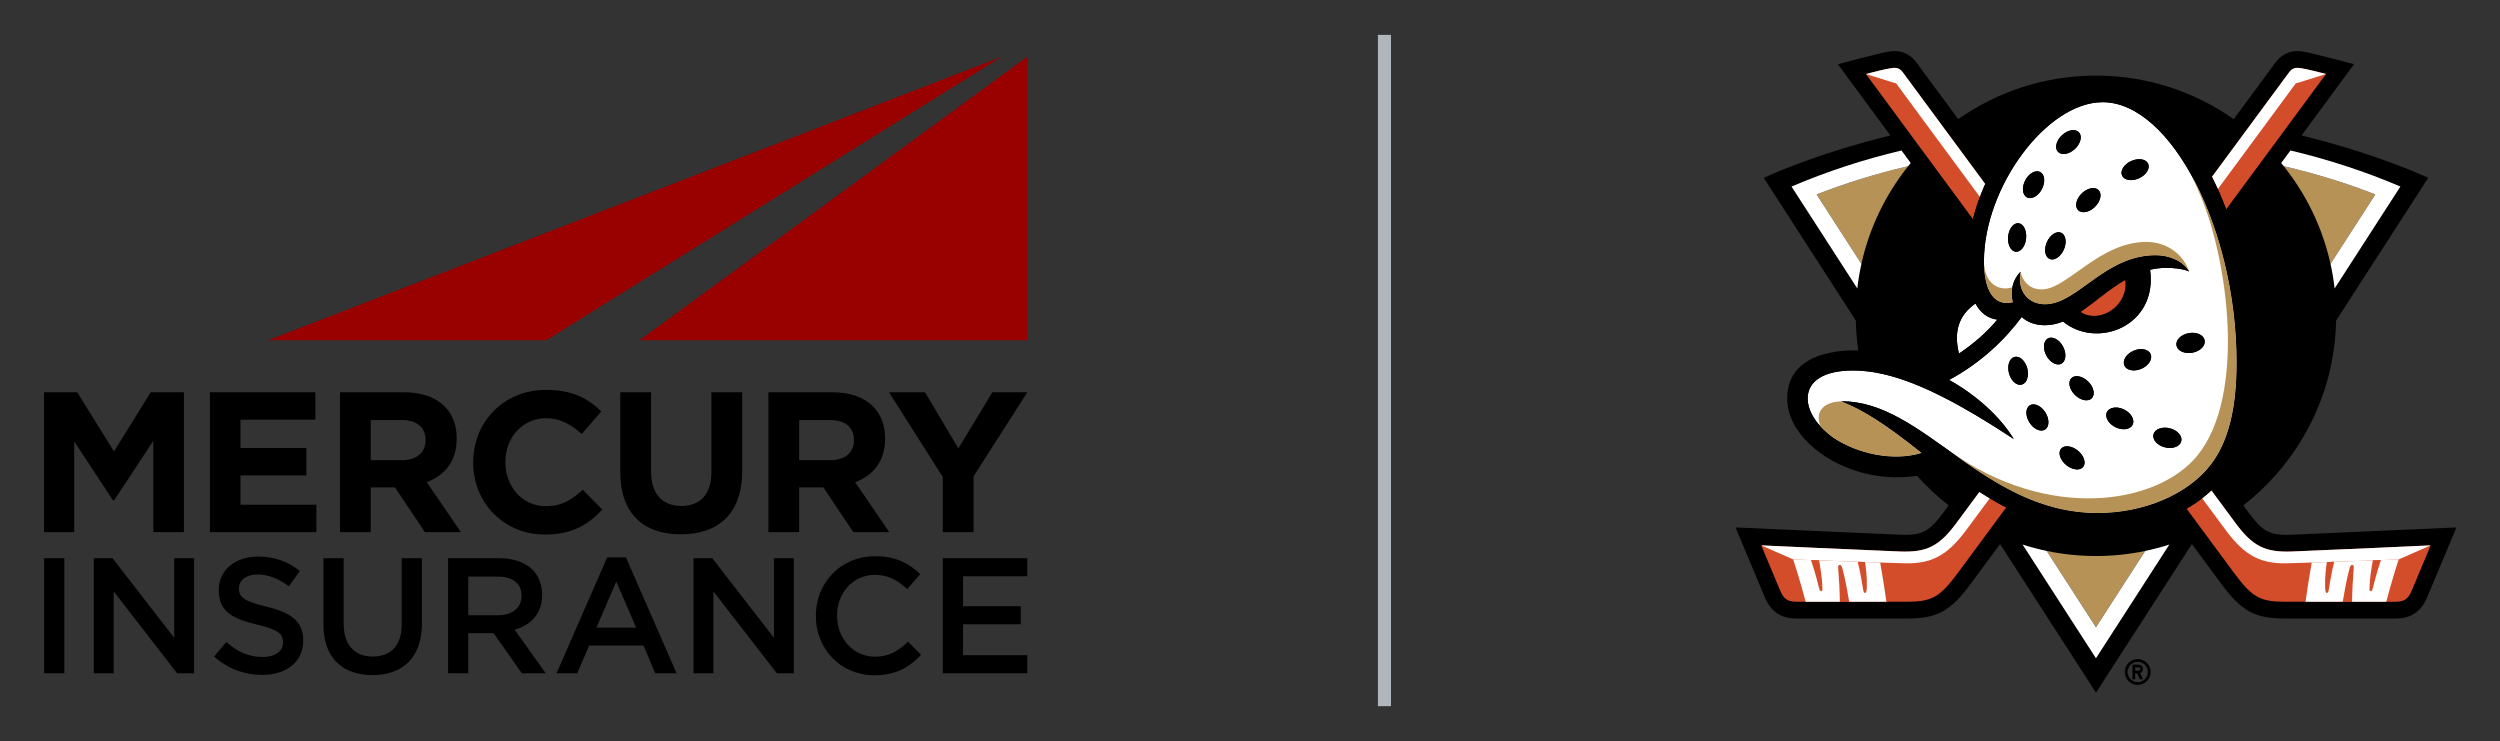 <svg height="170" viewBox="0 0 573.52 170" width="573.52" xmlns="http://www.w3.org/2000/svg"><rect x="0" y="0" width="573.52" height="170" fill="#333333" stroke="none"/><path d="m316.102 8h3v154h-3z" fill="#b0b6bb"/><path d="m146.68 78.064h88.992v-65.064zm-85.234 0h63.861l104.509-65.064z" fill="#900"/><path d="m26.146 103.557-8.434-13.569h-7.61v32.086h6.922v-20.809l8.939 13.568h.183l9.031-13.708v20.949h7.013v-32.086h-7.61zm29.02 5.499h15.123v-6.281h-15.123v-6.507h17.184v-6.281h-24.197v32.086h24.425v-6.278h-17.412zm49.605-8.388v-.091c0-3.026-.961-5.547-2.75-7.333-2.109-2.108-5.271-3.256-9.351-3.256h-14.667v32.087h7.059v-10.267h5.545l6.876 10.267h8.251l-7.837-11.458c4.078-1.515 6.874-4.769 6.874-9.949zm-7.149.368c0 2.704-1.971 4.537-5.409 4.537h-7.151v-9.213h7.013c3.437 0 5.547 1.558 5.547 4.585zm27.615 15.081c-5.499 0-9.304-4.584-9.304-10.084v-.093c0-5.501 3.897-9.991 9.304-9.991 3.209 0 5.729 1.375 8.217 3.62l4.491-5.179c-2.979-2.936-6.611-4.951-12.661-4.951-9.856 0-16.731 7.471-16.731 16.594v.091c0 9.212 7.014 16.5 16.455 16.5 6.188 0 9.866-2.2 13.169-5.729l-4.494-4.538c-2.532 2.291-4.779 3.76-8.446 3.76zm37.964-7.749c0 5.09-2.613 7.701-6.922 7.701-4.308 0-6.92-2.704-6.92-7.929v-18.153h-7.06v18.337c0 9.443 5.27 14.252 13.89 14.252 8.617 0 14.072-4.765 14.072-14.483v-18.106h-7.06zm39.847-7.7v-.091c0-3.026-.962-5.547-2.75-7.333-2.108-2.108-5.272-3.256-9.351-3.256h-14.668v32.087h7.06v-10.267h5.547l6.873 10.267h8.252l-7.838-11.458c4.079-1.515 6.875-4.769 6.875-9.949zm-7.15.368c0 2.704-1.971 4.537-5.409 4.537h-7.15v-9.213h7.013c3.437 0 5.546 1.558 5.546 4.585zm31.751-11.048-7.794 12.881-7.655-12.881h-8.252l12.332 19.436v12.65h7.058v-12.788l12.332-19.298z"/><path d="m10.12 128.057h4.64v26.401h-4.64zm29.838 18.254-14.143-18.254h-4.299v26.401h4.563v-18.783l14.559 18.783h3.884v-26.401h-4.563v18.254zm21.117-7.165c-5.054-1.206-6.261-2.114-6.261-4.152v-.074c0-1.734 1.585-3.132 4.3-3.132 2.414 0 4.789.943 7.166 2.716l2.49-3.507c-2.679-2.15-5.734-3.317-9.58-3.317-5.241 0-9.014 3.129-9.014 7.654v.077c0 4.866 3.167 6.525 8.787 7.881 4.901 1.132 5.959 2.15 5.959 4.036v.074c0 2.001-1.81 3.319-4.676 3.319-3.282 0-5.809-1.245-8.335-3.433l-2.791 3.319c3.168 2.829 6.977 4.224 11.012 4.224 5.545 0 9.43-2.942 9.43-7.883v-.076c0-4.369-2.904-6.37-8.487-7.726zm31.076 4.111c0 4.863-2.528 7.355-6.638 7.355-4.15 0-6.677-2.639-6.677-7.545v-15.01h-4.639v15.2c0 7.656 4.374 11.616 11.239 11.616 6.903 0 11.353-3.96 11.353-11.843v-14.973h-4.638zm32.211-6.788v-.078c0-2.299-.793-4.261-2.188-5.695-1.696-1.659-4.3-2.64-7.617-2.64h-11.768v26.402h4.638v-9.204h5.809l6.487 9.204h5.469l-7.128-9.995c3.696-1.056 6.298-3.658 6.298-7.994zm-16.935 4.675v-8.863h6.753c3.431 0 5.468 1.545 5.468 4.375v.077c0 2.676-2.111 4.411-5.429 4.411zm31.87-13.277-11.626 26.592h4.751l2.726-6.375h12.483l2.679 6.375h4.903l-11.615-26.592zm-2.453 16.106 4.528-10.561 4.563 10.561zm40.696 2.338-14.143-18.254h-4.3v26.401h4.565v-18.783l14.558 18.783h3.885v-26.401h-4.564v18.254zm23.198 4.337c-5.053 0-8.71-4.223-8.71-9.39v-.076c0-5.166 3.657-9.315 8.71-9.315 3.017 0 5.281 1.32 7.392 3.279l2.98-3.432c-2.526-2.413-5.467-4.11-10.333-4.11-7.996 0-13.615 6.147-13.615 13.654v.074c0 7.581 5.733 13.579 13.426 13.579 4.94 0 7.957-1.811 10.71-4.678l-2.978-3.017c-2.264 2.111-4.338 3.432-7.582 3.432zm34.934-18.443v-4.148h-19.391v26.401h19.391v-4.152h-14.743v-7.088h13.239v-4.15h-13.239v-6.863z"/><path d="m525.657 122.673c-2.727.103-4.218-.181-5.34-.721-1.213-.583-2.499-1.703-4.407-4.281-.196-.265-.634-.857-1.28-1.732 12.688-9.883 20.954-25.186 21.291-42.398l21.13-32.741s-11.092-5.314-29.064-9.725c7.301-9.899 12.059-16.349 12.059-16.349s-9.834-2.601-11.564-2.884c-.926-.151-2.302-.271-3.745.314-1.189.481-2.048 1.285-2.677 2.13-.06.08-3.814 5.167-9.629 13.045-8.953-6.29-19.853-9.988-31.601-9.988s-22.647 3.698-31.6 9.987c-5.815-7.879-9.569-12.965-9.628-13.045-.629-.845-1.488-1.649-2.677-2.13-1.443-.584-2.819-.465-3.745-.314-1.731.282-11.564 2.884-11.564 2.884s4.757 6.45 12.059 16.349c-17.972 4.411-29.064 9.725-29.064 9.725l21.13 32.741c.046 2.33.244 4.622.571 6.874-.416-.017-16.316-1.078-16.316 10.965 0 7.631 7.695 14.39 16.87 16.97 4.174 1.174 8.501 1.45 12.923.809 2.209 2.467 4.627 4.743 7.243 6.78-.646.874-1.084 1.467-1.28 1.731-1.908 2.577-3.194 3.698-4.407 4.281-1.122.539-2.614.824-5.34.721l-37.863-1.671 6.755 16.102c.547 1.287 1.374 2.661 2.823 3.62 1.509.999 3.133 1.173 4.422 1.173h25.264c2.822 0 5.421-.204 7.884-1.443 2.712-1.364 4.727-3.723 6.938-6.702.767-1.033 3.128-4.228 6.605-8.937l22.001 34.089 22.001-34.089c3.477 4.709 5.837 7.904 6.604 8.937 2.211 2.979 4.226 5.338 6.938 6.702 2.463 1.239 5.062 1.443 7.884 1.443h25.264c1.289 0 2.912-.175 4.422-1.173 1.449-.959 2.276-2.333 2.823-3.62l6.755-16.102z"/><path d="m523.909 38.125c7.294 1.704 14.303 3.865 21.006 6.481l-10.278 15.926c-1.844-8.329-5.578-15.957-10.728-22.407zm-43.08 89.43c-3.873 0-7.654-.402-11.304-1.166l11.305 17.516 11.305-17.516c-3.651.764-7.432 1.166-11.306 1.166zm-43.079-89.43c-7.294 1.704-14.303 3.865-21.006 6.481l10.278 15.926c1.844-8.329 5.578-15.956 10.728-22.407z" fill="#b79257"/><path d="m525.447 34.519c8.683 2.067 17.109 4.807 25.224 8.277l-15.091 23.383c-.218-1.913-.534-3.797-.943-5.646l10.278-15.926c-6.703-2.616-13.712-4.778-21.006-6.481-.194-.243-.39-.485-.588-.724.726-.985 1.435-1.946 2.126-2.883zm-33.313 91.87-11.305 17.516-11.305-17.516c-1.881-.394-3.727-.884-5.533-1.464l16.837 26.089 16.837-26.089c-1.804.58-3.65 1.07-5.531 1.464zm-65.111-65.856-10.278-15.926c6.702-2.616 13.712-4.778 21.006-6.481.194-.243.39-.485.588-.724-.726-.984-1.435-1.945-2.126-2.882-8.683 2.067-17.109 4.807-25.224 8.277l15.092 23.384c.216-1.915.532-3.799.942-5.648z" fill="#fff"/><path d="m507.446 40.567c10.097-13.682 17.476-23.68 17.701-23.983.73-.98 1.511-1.139 2.715-.943 1.432.234 3.995.87 5.74 1.339 0 0-9.879 13.395-22.892 31.035-.992-2.614-2.084-5.105-3.264-7.448zm-52.026 1.635c-10.711-14.513-18.674-25.303-18.907-25.617-.729-.98-1.511-1.139-2.715-.943-1.432.234-3.995.87-5.74 1.339 0 0 10.729 14.547 24.553 33.287.691-2.767 1.644-5.475 2.809-8.066zm70.383 84.317c-6.204.235-9.034-1.219-12.986-6.557-.725-.979-2.676-3.62-5.505-7.451-1.686 1.585-3.596 2.986-5.69 4.186 5.785 7.837 9.832 13.317 10.904 14.761 4.164 5.609 5.998 6.591 11.732 6.591h25.264c1.902 0 2.892-.543 3.703-2.449.81-1.906 4.398-10.484 4.398-10.484s-24.349 1.12-31.82 1.403zm-71.711-13.664c-2.691 3.645-4.547 6.157-5.25 7.106-3.952 5.338-6.782 6.792-12.986 6.557-7.471-.283-31.819-1.405-31.819-1.405s3.588 8.578 4.398 10.484 1.8 2.449 3.702 2.449 25.264 0 25.264 0c5.734 0 7.568-.982 11.732-6.591 1.084-1.46 5.212-7.05 11.104-15.032-1.976-1.021-4.014-2.206-6.145-3.568z" fill="#d34d2a"/><path d="m435.016 19.154-6.958-2.173c1.745-.469 4.308-1.105 5.74-1.339 1.204-.196 1.985-.038 2.715.943.234.314 8.197 11.104 18.907 25.617-.439.975-.847 1.967-1.223 2.973-10.994-14.913-19.181-26.021-19.181-26.021zm73.771 24.224c10.32-13.999 17.856-24.224 17.856-24.224l6.958-2.173c-1.745-.469-4.308-1.105-5.74-1.339-1.204-.196-1.985-.038-2.715.943-.225.302-7.604 10.301-17.701 23.983.462.914.909 1.851 1.342 2.81zm-54.695 69.477c-2.691 3.645-4.547 6.157-5.25 7.106-3.952 5.338-6.782 6.792-12.986 6.557-7.466-.283-31.786-1.403-31.819-1.405l7.348 3.228s19.783.747 25.577.88c6.072.139 9.681-1.714 13.987-7.455.531-.708 2.513-3.387 5.512-7.446-.776-.464-1.566-.952-2.369-1.465zm71.711 13.664c-6.204.235-9.034-1.219-12.986-6.557-.725-.979-2.676-3.62-5.505-7.451-.672.631-1.379 1.233-2.119 1.805 3.001 4.062 4.984 6.743 5.516 7.451 4.306 5.742 7.915 7.594 13.987 7.455 5.794-.132 25.577-.88 25.577-.88l7.348-3.228c-.032.002-24.352 1.122-31.818 1.405z" fill="#fff"/><path d="m539.917 131.023c-.18 2.441-.313 4.552-.333 7.024h-2.147c.232-1.387.941-5.485 1.527-7.495.196-.674.326-1.015.713-.945.408.075.299.616.24 1.416zm-6.162 4.999c.311.027.42-.306.514-.911.653-4.205 1.22-6.221 1.22-6.221l-.02-.009c-.561.019-1.119.039-1.67.058-.184 1.164-.483 3.483-.397 5.838.028.779.146 1.227.353 1.245zm9.821-1.128c-.015.546.068.696.266.726.224.034.365-.137.493-.656.852-3.464 1.652-5.864 1.86-6.47-.573.021-1.191.044-1.845.068-.267 1.41-.712 4.053-.774 6.332zm-117.405-6.004s.567 2.016 1.22 6.221c.094.605.203.938.514.911.207-.018.324-.466.353-1.246.087-2.355-.213-4.674-.397-5.838-.551-.019-1.109-.038-1.67-.058zm-8.354 6.73c.198-.03.281-.179.266-.726-.062-2.279-.507-4.922-.774-6.332-.654-.024-1.272-.047-1.845-.068.208.606 1.009 3.006 1.86 6.47.128.519.269.689.493.656zm4.878-5.068c-.196-.674-.326-1.015-.713-.945-.408.075-.299.616-.24 1.416.18 2.441.313 4.552.333 7.024h2.147c-.232-1.386-.941-5.484-1.527-7.495z" fill="#d34d2a"/><path d="m431.33 129.055c.305 1.719.891 5.147 1.415 8.993h-8.523c-.233-1.387-.941-5.485-1.527-7.495-.196-.674-.326-1.016-.713-.945-.408.075-.299.616-.24 1.416.18 2.441.313 4.552.333 7.024h-7.841c-1.268-4.741-2.273-7.943-2.861-9.711l.013.006s1.625.061 4.078.152c.21.611 1.01 3.012 1.86 6.47.128.519.269.689.493.656.198-.03.281-.179.266-.726-.062-2.279-.507-4.922-.774-6.332 2.615.096 5.79.211 8.882.319l-.02.009s.567 2.016 1.22 6.221c.094.605.203.938.514.911.207-.018.324-.466.353-1.246.086-2.353-.212-4.672-.397-5.838 1.202.041 2.371.08 3.469.116zm118.944-.713s-1.625.061-4.078.152c-.21.611-1.01 3.012-1.86 6.47-.128.519-.269.689-.493.656-.198-.03-.281-.179-.266-.726.062-2.279.507-4.922.774-6.332-2.615.096-5.79.211-8.882.319l.02.009s-.567 2.016-1.22 6.221c-.094.605-.203.938-.514.911-.207-.018-.324-.466-.353-1.246-.086-2.353.212-4.672.397-5.838-1.202.041-2.371.081-3.469.117-.305 1.719-.891 5.147-1.415 8.993h8.523c.232-1.387.941-5.485 1.527-7.495.196-.674.326-1.016.713-.945.408.075.299.616.24 1.416-.18 2.441-.313 4.552-.333 7.024h7.841c1.268-4.741 2.273-7.943 2.861-9.711z" fill="#fff"/><path d="m482.355 23.442c-12.885 0-27.224 19.559-27.224 36.492 0 7.022 2.468 10.426 6.628 9.415-.654-2.438-.066-5.191 1.78-7.003h.002c-.903 4.308 1.72 7.661 5.975 7.455 7.256-.35 13.497-11.24 25.004-11.24 3.318 0 6.341 1.412 7.683 3.722s0 0-.001-.001c-.008-.004-1.593-.833-5.258-.833-1.295 0-2.522.162-3.699.437 1.814 12.833-12.098 18.344-19.968 11.875-1.343.531-2.725.846-4.175.846-2.286 0-4.054-.743-5.31-1.886-3.722 5.074-9.411 10.577-16.647 14.428 6.33 3.585 11.678 8.4 14.841 13.576-17.231-11.378-28.016-15.732-36.918-15.732-6.645 0-10.372 2.426-10.371 6.413 0 3.155 2.333 6.461 5.893 9.011 5.473 3.667 13.677 5.518 20.238 3.495-8.297-6.613-13.431-9.885-18.452-11.833 18.932-.246 32.654 25.612 58.825 25.612 10.604 0 20.648-4.245 25.901-11.01 4.123-5.309 5.994-12.978 5.994-23.534-.001-30.378-14.964-59.705-30.741-59.705zm-17.545 31.232c-.168 1.806-1.23 3.183-2.372 3.077-1.141-.106-1.93-1.656-1.762-3.462s1.23-3.183 2.372-3.077c1.141.106 1.93 1.656 1.762 3.462zm3.624-11.307c-.836 1.609-2.371 2.468-3.429 1.919-1.058-.55-1.237-2.3-.401-3.909s2.371-2.468 3.429-1.919 1.237 2.299.401 3.909zm5.031 13.884c-.727 1.661-2.188 2.627-3.263 2.157s-1.357-2.198-.63-3.86c.727-1.661 2.188-2.627 3.263-2.157s1.357 2.198.63 3.86zm-1.356-22.429c-.811-.877-.39-2.587.941-3.818 1.331-1.232 3.068-1.519 3.88-.642.811.877.39 2.586-.941 3.818-1.332 1.232-3.069 1.519-3.88.642zm8.478 12.64c-1.299 1.265-3.027 1.599-3.858.744-.832-.854-.452-2.572.847-3.837s3.027-1.599 3.858-.744c.831.854.452 2.571-.847 3.837zm10.122-6.564c-1.651.751-3.391.475-3.888-.617s.438-2.586 2.089-3.337 3.392-.475 3.888.617c.497 1.092-.439 2.586-2.089 3.337zm-26.906 47.339c-1.16.304-2.473-.873-2.932-2.627-.459-1.755.11-3.423 1.271-3.726 1.16-.304 2.473.873 2.932 2.627s-.11 3.423-1.271 3.726zm5.342 10.312c-1.009.634-2.609-.097-3.574-1.632-.965-1.536-.929-3.295.08-3.929s2.609.097 3.574 1.632.929 3.294-.08 3.929zm.293-17.002c-.847-1.604-.673-3.358.388-3.918s2.607.286 3.454 1.89.673 3.358-.388 3.918-2.607-.286-3.454-1.89zm8.443 25.582c-.747.904-2.486.701-3.885-.453-1.398-1.155-1.926-2.824-1.179-3.729s2.486-.701 3.884.454c1.4 1.154 1.927 2.824 1.18 3.728zm1.979-15.756c-.838.848-2.563.501-3.852-.774s-1.655-2.996-.817-3.843 2.563-.501 3.852.774c1.289 1.274 1.655 2.995.817 3.843zm9.379 6.067c-.554 1.116-2.319 1.367-3.944.561-1.624-.806-2.493-2.364-1.939-3.48s2.319-1.367 3.944-.561c1.624.806 2.492 2.364 1.939 3.48zm2.014-12.839c-1.664.721-3.414.379-3.909-.763s.453-2.653 2.117-3.373c1.664-.721 3.414-.379 3.909.763s-.453 2.652-2.117 3.373zm9.147 16.62c-.297 1.21-1.966 1.84-3.727 1.408s-2.948-1.764-2.651-2.974 1.966-1.84 3.727-1.408c1.761.433 2.948 1.764 2.651 2.974zm2.539-20.306c-1.785.322-3.413-.422-3.637-1.662s1.042-2.506 2.826-2.829c1.785-.322 3.413.422 3.637 1.662s-1.042 2.506-2.826 2.829zm-53.535.206c-1.223-4.979-.13-8.751 3.782-11.493 1.176 2.19 2.883 3.462 5.028 3.692-2.404 2.878-5.327 5.452-8.81 7.801z" fill="#fff"/><path d="m482.156 19.528c-14.566 0-30.812 20.638-30.812 40.702 0 2.084.176 3.945.514 5.564-6.128 3.852-8.324 10.198-6.271 17.688-.889.505-1.808 1-2.757 1.486-5.057-1.695-8.182-2.37-12.57-2.937-5.598-.616-11.527-.043-15.184 2.566-1.133.808-1.991 1.784-2.568 2.905-.575 1.117-.887 2.411-.887 3.879 0 1.676.384 3.241 1.071 4.692.94 1.987 2.454 3.777 4.37 5.349 2.702 2.341 6.251 4.24 10.242 5.362 4.898 1.377 11.852 1.17 17.285-.467.402.248.842.518 1.323.811 14.16 10.659 23.775 14.622 35.293 14.622 12.511 0 23.484-4.785 29.439-13.021 4.186-5.789 6.594-14.114 6.447-25.881-.411-32.997-16.105-63.32-34.935-63.32zm-28.969 50.101c1.176 2.19 2.883 3.462 5.028 3.692-2.405 2.878-5.328 5.452-8.811 7.801-1.222-4.979-.129-8.752 3.783-11.493zm53.915 37.052c-5.253 6.765-15.297 11.01-25.901 11.01-26.171 0-39.893-25.858-58.825-25.612 5.021 1.948 10.154 5.22 18.452 11.833-6.561 2.022-14.764.172-20.238-3.495-3.56-2.551-5.894-5.857-5.894-9.011 0-3.987 3.726-6.413 10.372-6.413 5.783 0 12.362 1.84 20.985 6.247 4.651 2.377 9.895 5.498 15.932 9.485-3.163-5.176-8.511-9.991-14.841-13.576 7.235-3.852 12.925-9.354 16.647-14.428 1.256 1.143 3.024 1.886 5.31 1.886 1.451 0 2.832-.315 4.175-.846 7.87 6.47 21.781.959 19.968-11.875 1.177-.275 2.405-.437 3.699-.437 3.67 0 5.255.831 5.259.833-1.342-2.31-4.365-3.722-7.683-3.722-11.508 0-17.749 10.89-25.004 11.24-4.255.205-6.878-3.147-5.975-7.455h-.002c-1.846 1.813-2.433 4.565-1.78 7.003-4.16 1.012-6.628-2.392-6.628-9.414 0-16.934 14.339-36.492 27.224-36.492 15.778 0 30.741 29.327 30.741 59.706 0 10.556-1.87 18.224-5.993 23.533z"/><path d="m482.984 71.933c-2.063.857-4.162.647-5.679-.372 3.276-2.204 6.511-5.156 10.194-7.303.588 3.002-1.346 6.358-4.515 7.675z" fill="#d34d2a"/><path d="m464.81 54.674c-.168 1.806-1.23 3.183-2.372 3.077-1.141-.106-1.93-1.657-1.762-3.462.168-1.806 1.23-3.183 2.372-3.077 1.141.106 1.93 1.656 1.762 3.462zm3.223-15.216c-1.058-.55-2.593.309-3.429 1.919-.836 1.609-.657 3.359.401 3.909s2.593-.309 3.429-1.919c.836-1.609.657-3.36-.401-3.909zm8.896-9.096c-.811-.877-2.548-.59-3.88.642-1.331 1.232-1.752 2.941-.941 3.818s2.548.59 3.879-.642c1.332-1.231 1.754-2.941.942-3.818zm-4.093 23.029c-1.075-.47-2.536.495-3.263 2.157-.727 1.661-.445 3.39.63 3.86s2.536-.495 3.263-2.157c.726-1.661.444-3.39-.63-3.86zm8.598-9.766c-.832-.854-2.559-.521-3.858.744s-1.679 2.983-.847 3.837c.831.854 2.559.521 3.858-.744 1.299-1.266 1.678-2.983.847-3.837zm11.364-6.064c-.497-1.092-2.238-1.368-3.888-.617-1.651.751-2.586 2.245-2.089 3.337s2.238 1.368 3.888.617 2.586-2.245 2.089-3.337zm-19.98 65.386c-.747.905-.219 2.574 1.179 3.729s3.137 1.358 3.885.453c.747-.905.219-2.574-1.179-3.729-1.399-1.155-3.138-1.358-3.885-.453zm-7.167-9.959c-1.009.634-1.045 2.393-.08 3.929s2.565 2.266 3.574 1.632 1.045-2.393.08-3.929-2.565-2.266-3.574-1.632zm-3.509-11.105c-1.161.303-1.729 1.972-1.271 3.726.459 1.755 1.771 2.931 2.932 2.627 1.161-.303 1.729-1.972 1.271-3.726-.459-1.754-1.771-2.93-2.932-2.627zm21.213 12.638c-.554 1.116.315 2.674 1.939 3.48 1.625.806 3.39.555 3.944-.562.554-1.116-.315-2.674-1.939-3.48-1.624-.805-3.39-.554-3.944.562zm10.667 5.134c-.297 1.21.89 2.541 2.651 2.974 1.761.432 3.43-.198 3.727-1.408s-.89-2.541-2.651-2.974c-1.761-.432-3.429.198-3.727 1.408zm-18.831-12.9c-.838.847-.472 2.568.817 3.843s3.014 1.622 3.852.774c.838-.847.472-2.568-.817-3.843-1.29-1.275-3.014-1.622-3.852-.774zm-5.365-9.126c-1.061.56-1.234 2.314-.388 3.918.847 1.604 2.393 2.45 3.454 1.89s1.234-2.314.388-3.918c-.847-1.603-2.393-2.45-3.454-1.89zm23.544 3.598c-.495-1.142-2.245-1.484-3.909-.763s-2.612 2.231-2.117 3.373 2.245 1.484 3.909.763c1.664-.72 2.612-2.23 2.117-3.373zm12.395-3.141c-.224-1.24-1.852-1.984-3.637-1.662s-3.05 1.588-2.826 2.828 1.852 1.984 3.637 1.662c1.784-.322 3.05-1.588 2.826-2.828z"/><path d="m420.59 100.417c5.473 3.667 13.677 5.518 20.237 3.495-8.297-6.613-13.431-9.885-18.452-11.833-3.664.08-6.186 2.091-4.74 5.742.842.921 1.838 1.796 2.955 2.596zm60.611 17.274c10.604 0 20.648-4.245 25.901-11.01 4.123-5.309 5.994-12.978 5.994-23.534 0-15.969-4.135-31.648-10.349-42.929.464 1.057.957 2.156 1.464 3.269 6.968 15.306 11.213 47.104-.116 61.026-9.11 11.196-33.969 15.191-56.67-.895 9.513 6.796 19.892 14.073 33.776 14.073zm10.785-62.189c-10.283.272-17.403 10.252-23.028 10.851-2.795.298-4.826-1.308-5.417-4.007-.903 4.308 1.719 7.66 5.975 7.455 7.255-.35 13.497-11.24 25.004-11.24 3.318 0 6.341 1.412 7.683 3.722-1.125-3.463-4.681-6.927-10.217-6.781zm-30.227 13.847c-4.016.977-6.456-2.162-6.619-8.7.591 5.281 4.162 6.054 6.509 5.243-.231 1.137-.192 2.33.11 3.457z" fill="#b79257"/><path d="m490.416 151.196c-1.639 0-2.963 1.327-2.963 2.965 0 1.636 1.324 2.961 2.963 2.961 1.637 0 2.958-1.325 2.958-2.961 0-1.638-1.321-2.965-2.958-2.965zm0 5.291c-1.289 0-2.326-1.041-2.326-2.326 0-1.288 1.037-2.33 2.326-2.33 1.282 0 2.322 1.043 2.322 2.33 0 1.284-1.04 2.326-2.322 2.326z"/><path d="m491.63 153.473c0-.555-.45-1.006-1.003-1.006h-1.428v3.385h.633v-1.374h.456l.642 1.374h.699l-.667-1.433c.389-.138.668-.512.668-.946zm-1.003.369h-.795v-.739h.795c.206 0 .369.165.369.369-0 .207-.163.37-.369.37z"/></svg>
